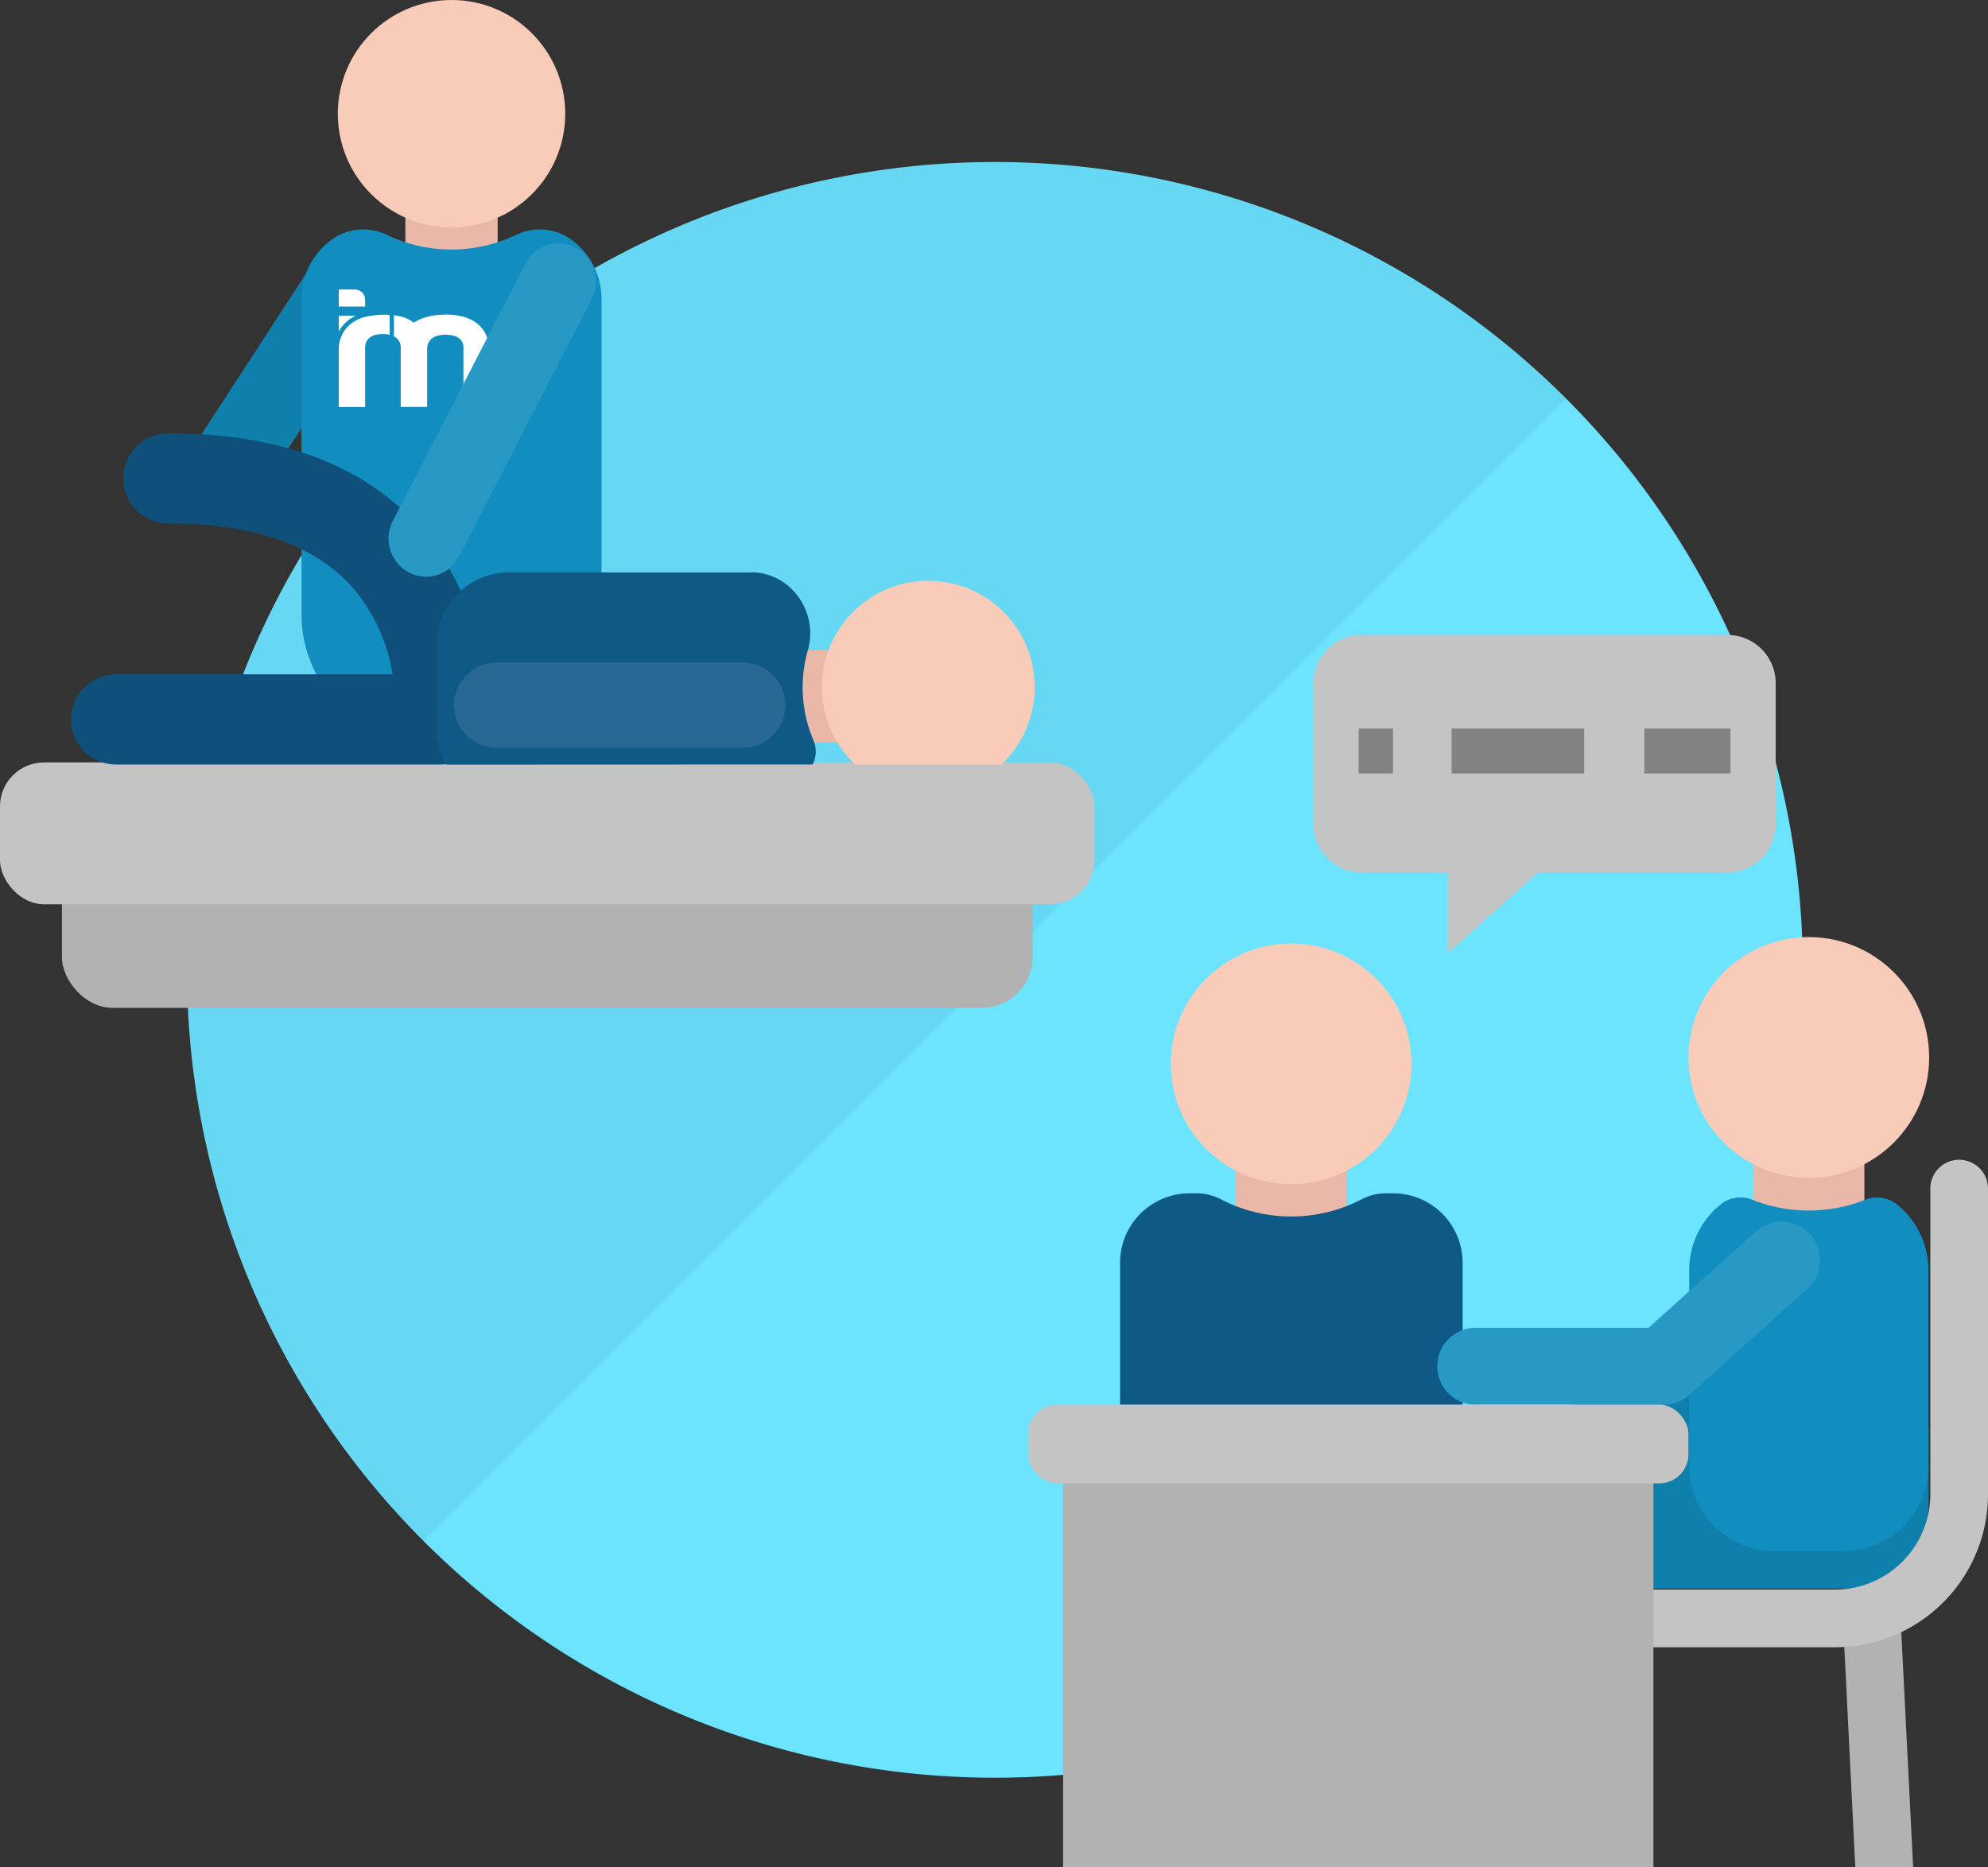 <svg xmlns="http://www.w3.org/2000/svg" viewBox="0 0 418.88 393.48"><rect x="0" y="0" width="418.88" height="393.48" fill="#333333" stroke="none"/><defs><style>.cls-1{isolation:isolate;}.cls-2{fill:#6ce3ff;}.cls-3{opacity:0.05;}.cls-14,.cls-3,.cls-8{mix-blend-mode:multiply;}.cls-4{fill:#eab8a9;}.cls-5{fill:#f9cbb9;}.cls-6{fill:#0f5987;}.cls-7{fill:#118ebf;}.cls-12,.cls-14,.cls-8{opacity:0.1;}.cls-9{fill:#b2b2b2;}.cls-10{fill:#c4c4c4;}.cls-11{fill:#828282;}.cls-12{mix-blend-mode:screen;}.cls-13{fill:#fff;}</style></defs><g class="cls-1"><g id="Layer_2" data-name="Layer 2"><g id="Layer_1-2" data-name="Layer 1"><path class="cls-2" d="M330,324.74A170.23,170.23,0,1,1,330,84,170.22,170.22,0,0,1,330,324.74Z"/><path class="cls-3" d="M330,84,89.25,324.74A170.22,170.22,0,0,1,330,84Z"/><rect class="cls-4" x="260.33" y="228.34" width="23.43" height="48.66" rx="8.67"/><circle class="cls-5" cx="272.05" cy="224.17" r="25.36"/><rect class="cls-4" x="369.4" y="228.34" width="23.43" height="48.66" rx="8.67"/><circle class="cls-5" cx="381.12" cy="222.82" r="25.36"/><path class="cls-6" d="M293.54,251.46H292a11,11,0,0,0-5.11,1.26,32.15,32.15,0,0,1-29.64,0,11,11,0,0,0-5.11-1.26h-1.57A14.64,14.64,0,0,0,236,266.05v34.61a7.69,7.69,0,0,0,7.66,7.66h56.85a7.69,7.69,0,0,0,7.67-7.66V266.05A14.64,14.64,0,0,0,293.54,251.46Z"/><path class="cls-7" d="M331,294.67a32.19,32.19,0,0,1,0,29.7,17.86,17.86,0,0,0,16.15,10.35h41.4a17.87,17.87,0,0,0,17.82-17.82V302.13a17.87,17.87,0,0,0-17.82-17.81H347.1A17.86,17.86,0,0,0,331,294.67Z"/><path class="cls-8" d="M331,294.67a32.19,32.19,0,0,1,0,29.7,17.86,17.86,0,0,0,16.15,10.35h41.4a17.87,17.87,0,0,0,17.82-17.82V302.13a17.87,17.87,0,0,0-17.82-17.81H347.1A17.86,17.86,0,0,0,331,294.67Z"/><path class="cls-7" d="M399.67,253.77a6.7,6.7,0,0,0-6.72-.93,32.36,32.36,0,0,1-23.66,0,6.7,6.7,0,0,0-6.72.93,17.76,17.76,0,0,0-6.65,13.83V309a17.87,17.87,0,0,0,17.82,17.81H388.5A17.87,17.87,0,0,0,406.32,309V267.6A17.76,17.76,0,0,0,399.67,253.77Z"/><polygon class="cls-9" points="403.11 393.48 400.61 343.92 388.49 344.79 390.92 393.48 403.11 393.48"/><path class="cls-10" d="M386.67,347.11H339.3a6.08,6.08,0,1,1,0-12.16h47.37a20.08,20.08,0,0,0,20.06-20.06V250.71a6.08,6.08,0,1,1,12.15,0v64.18A32.25,32.25,0,0,1,386.67,347.11Z"/><rect class="cls-9" x="224" y="310.25" width="124.38" height="83.23"/><path class="cls-7" d="M350.47,296H310.66a8.11,8.11,0,0,1,0-16.21h36.7l22.73-20.4a8.11,8.11,0,0,1,10.83,12.07l-25,22.47A8.14,8.14,0,0,1,350.47,296Z"/><rect class="cls-10" x="216.61" y="295.97" width="139.15" height="16.61" rx="6.15"/><path class="cls-10" d="M364,133.79H286.88a10.18,10.18,0,0,0-10.15,10.15v29.77a10.18,10.18,0,0,0,10.15,10.15h18.18v17l19-17H364a10.18,10.18,0,0,0,10.15-10.15V143.94A10.18,10.18,0,0,0,364,133.79Z"/><rect class="cls-11" x="286.28" y="153.52" width="7.23" height="9.46"/><rect class="cls-11" x="305.86" y="153.52" width="27.93" height="9.46"/><rect class="cls-11" x="346.47" y="153.52" width="18.14" height="9.46"/><g class="cls-12"><path class="cls-13" d="M350.47,296H310.66a8.11,8.11,0,0,1,0-16.21h36.7l22.73-20.4a8.11,8.11,0,0,1,10.83,12.07l-25,22.47A8.14,8.14,0,0,1,350.47,296Z"/></g><rect class="cls-9" x="13.05" y="179.16" width="204.51" height="33.22" rx="10.69"/><rect class="cls-10" y="160.66" width="230.61" height="29.89" rx="9.27"/><rect class="cls-4" x="158.25" y="137.04" width="30.07" height="19.4"/><path class="cls-5" d="M180.21,161.09H211a22.42,22.42,0,1,0-30.8,0Z"/><path class="cls-7" d="M45.78,110.45a8.48,8.48,0,0,1-7.11-13.11L67.06,53.69a8.48,8.48,0,1,1,14.22,9.25L52.9,106.59A8.46,8.46,0,0,1,45.78,110.45Z"/><rect class="cls-4" x="85.41" y="34.73" width="19.45" height="21.59"/><circle class="cls-5" cx="95.14" cy="23.96" r="23.96"/><g class="cls-14"><path d="M45.78,110.45a8.48,8.48,0,0,1-7.11-13.11L67.06,53.69a8.48,8.48,0,1,1,14.22,9.25L52.9,106.59A8.46,8.46,0,0,1,45.78,110.45Z"/></g><path class="cls-7" d="M120.17,50.34a11.38,11.38,0,0,0-11.48-.82,31.55,31.55,0,0,1-27.11,0,11.36,11.36,0,0,0-11.47.82A15.43,15.43,0,0,0,63.53,63v66.59a27,27,0,0,0,26.88,26.88h9.46a27,27,0,0,0,26.88-26.88V63A15.45,15.45,0,0,0,120.17,50.34Z"/><path class="cls-6" d="M92.77,161.09H24.44a9.49,9.49,0,1,1,0-19H82.71a36.8,36.8,0,0,0-8.86-18.79c-8-8.64-20.9-13-38.38-13a9.49,9.49,0,1,1,0-19c23.13,0,40.8,6.51,52.53,19.36,16.2,17.74,14.3,40.8,14.21,41.77A9.48,9.48,0,0,1,92.77,161.09Z"/><path class="cls-13" d="M72.36,68.45A7.92,7.92,0,0,1,75,66.52H71.38v3.34A7.64,7.64,0,0,1,72.36,68.45Z"/><path class="cls-13" d="M76.93,64.6V63.14A2.16,2.16,0,0,0,74.77,61H71.38V64.6Z"/><path class="cls-13" d="M76.93,66.78a7.74,7.74,0,0,0-3.88,2.28,7,7,0,0,0-1.67,4.35V74c0,.16,0,.26,0,.26h0v11.5h5.55V73.39c0-.6,0-3,3.77-3a6.41,6.41,0,0,1,1.41.15v-4.2A18.49,18.49,0,0,0,76.93,66.78Z"/><path class="cls-13" d="M103.18,74.29c-.11-6.05-4.42-8-9.15-8S87.22,68,87.22,68A7.93,7.93,0,0,0,83,66.45V70.9A2.51,2.51,0,0,1,84.44,73V85.74H90V73.61c0-.91.27-3.07,3.94-3.07s3.7,2.25,3.7,2.59v10.5a2.11,2.11,0,0,0,2.12,2.11h3.43V74.29Z"/><g class="cls-14"><path d="M92.77,161.09H24.44a9.49,9.49,0,1,1,0-19H82.71a36.8,36.8,0,0,0-8.86-18.79c-8-8.64-20.9-13-38.38-13a9.49,9.49,0,1,1,0-19c23.13,0,40.8,6.51,52.53,19.36,16.2,17.74,14.3,40.8,14.21,41.77A9.48,9.48,0,0,1,92.77,161.09Z"/></g><path class="cls-6" d="M171.22,161.09l0,0a6,6,0,0,0,.14-5.18A28.51,28.51,0,0,1,170.22,137c2.2-7.74-3.16-15.85-11.19-16.39-.33,0-.67,0-1,0H107.11a15.09,15.09,0,0,0-15,15V154a14.94,14.94,0,0,0,1.81,7.12Z"/><path class="cls-7" d="M90.67,121.47a7.67,7.67,0,0,1-4.57-.88,8.08,8.08,0,0,1-3.33-10.8l27.94-54.23a7.78,7.78,0,0,1,10.62-3.34A8.08,8.08,0,0,1,124.66,63L96.72,117.25A7.82,7.82,0,0,1,90.67,121.47Z"/><path class="cls-6" d="M156.46,157.59H104.68a9,9,0,1,1,0-18h51.78a9,9,0,0,1,0,18Z"/><g class="cls-12"><path class="cls-13" d="M156.46,157.59H104.68a9,9,0,1,1,0-18h51.78a9,9,0,0,1,0,18Z"/></g><g class="cls-12"><path class="cls-13" d="M90.67,121.47a7.67,7.67,0,0,1-4.57-.88,8.08,8.08,0,0,1-3.33-10.8l27.94-54.23a7.78,7.78,0,0,1,10.62-3.34A8.08,8.08,0,0,1,124.66,63L96.72,117.25A7.82,7.82,0,0,1,90.67,121.47Z"/></g></g></g></g></svg>